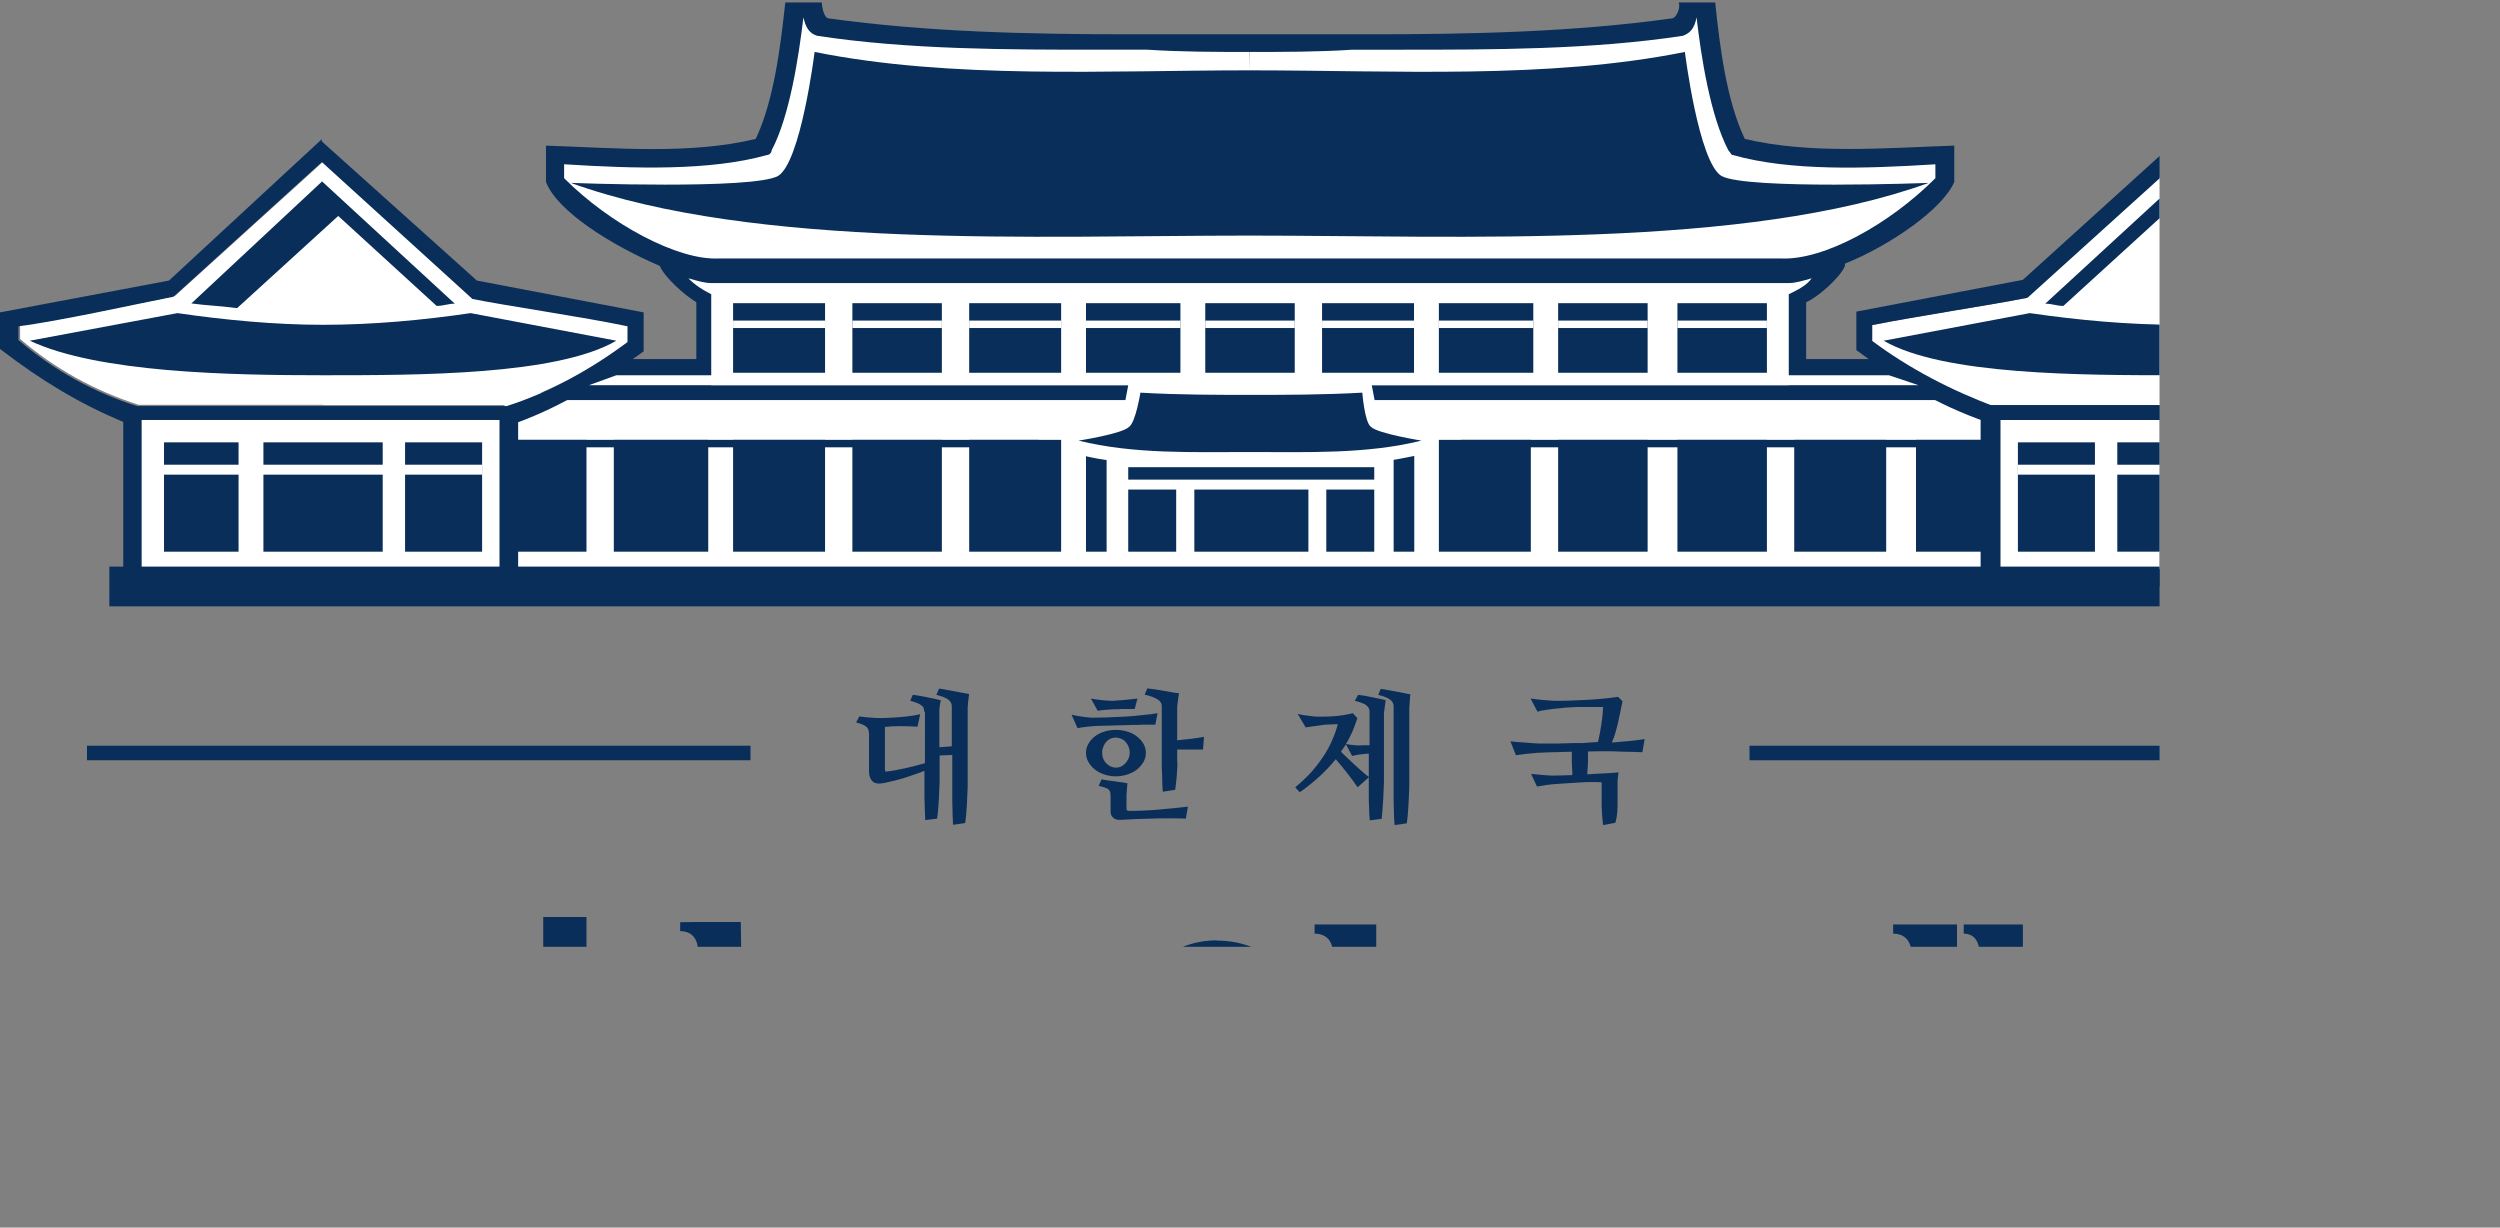 <?xml version="1.0" encoding="utf-8"?>
<!-- Generator: Adobe Illustrator 26.0.0, SVG Export Plug-In . SVG Version: 6.00 Build 0)  -->
<svg version="1.1" id="레이어_1" xmlns="http://www.w3.org/2000/svg" xmlns:xlink="http://www.w3.org/1999/xlink" x="0px"
	 y="0px" viewBox="0 0 1006 494" style="enable-background:new 0 0 1006 494;" xml:space="preserve">
<rect x="0" y="0" width="1006" height="494" fill="#808080" stroke="none"/>
<style type="text/css">
	.st0{clip-path:url(#SVGID_00000062888374389617903270000000501289165308819872_);}
	.st1{fill-rule:evenodd;clip-rule:evenodd;fill:#FFFFFF;}
	.st2{fill:#FFFFFF;}
	.st3{fill-rule:evenodd;clip-rule:evenodd;fill:#082E59;}
	.st4{fill:none;stroke:#082E59;stroke-width:5.846;stroke-miterlimit:8;}
	.st5{fill:#082E59;}
</style>
<g>
	<defs>
		<rect id="SVGID_1_" width="1006" height="494"/>
	</defs>
	<clipPath id="SVGID_00000011717945852179769800000005592374702162333112_">
		<use xlink:href="#SVGID_1_"  style="overflow:visible;"/>
	</clipPath>
	<g transform="translate(-137 -113)" style="clip-path:url(#SVGID_00000011717945852179769800000005592374702162333112_);">
		<path class="st1" d="M1012.9,178l-60.5,54.9c-13.8,2.8-45,7.3-62.4,11v6.4c14.7,11,31.2,20.2,48.6,25.7h74.3v-0.1h74.3
			c17.4-5.5,33.9-14.6,47.7-26.5v-5.5c-15.6-1.9-48.6-9.1-62.4-11.9L1012.9,178z"/>
		<path class="st1" d="M267.1,178l60.5,54.9c13.8,2.8,45,7.3,62.4,11v6.4c-14.7,11-31.2,20.2-48.6,25.7h-74.3v-0.1h-74.3
			c-17.4-5.5-33.9-14.6-47.7-26.5v-5.5c15.6-1.9,48.6-9.1,62.4-11.9L267.1,178z"/>
		<rect x="340" y="271" class="st2" width="599" height="74"/>
		<path class="st3" d="M273.1,199.9l39.6,36.2c2.8,0,4.6-0.9,7.3-0.9L266.6,186L214,235.1c6.4,0.9,11.1,0.9,18.4,1.9L273.1,199.9z"
			/>
		<path class="st3" d="M267,243.7c-19.2,0-39.3-1.9-58.6-4.7L149,250.1C176.4,263,229.6,264,267,264c38.4,0,94.2,0,118-13.9
			L326.4,239C307.3,241.8,287.1,243.7,267,243.7"/>
		<path class="st3" d="M328.9,225.9l-62.4-56v8.3l60.6,55.1c13.8,2.8,45,7.3,62.4,11v6.4c-14.7,11-31.3,20.2-48.6,25.7h-74.4V350h79
			v-67.1c17.5-6.4,34-16.6,50.5-28.5v-8.3v-7.4L328.9,225.9z M266.5,169.9V169L205,225.9l-68,12.8v14.7
			c16.6,12.8,32.2,22.1,49.6,29.4v67.1h79.9v-73.5h-74.4c-17.5-5.5-33.9-14.7-47.7-26.6v-5.5c15.6-1.9,48.6-9.2,62.4-11.9l59.7-54.2
			V169.9z"/>
		<path class="st3" d="M896.8,257.5h-33v-22.9c4.6-1.9,13.8-10,15.6-14.6v-0.9c18.3-7.4,39.4-22,44-32.9v-14.6
			c-27.5,0.9-57.7,3.6-84.3-2.7c-7.4-15.5-10.1-37.5-11.9-54.9h-14.7c0.9,1.9-0.9,6.4-2.8,6.4c-39.4,5.5-80.6,6.4-121,6.4h-48.6
			h-48.6c-40.4,0-81.6-0.9-121-6.4c-1.9,0-2.8-4.6-2.8-6.4h-14.7c-1.9,17.4-4.5,39.3-11.9,54.9c-26.6,6.4-56.8,3.6-84.4,2.7v14.6
			c4.5,11.9,26.6,25.6,45.8,33.8c1.9,4.6,10.1,11.9,14.7,14.6v22.9h-34L354,274h63.2h2.8h440h3.6H926L896.8,257.5z"/>
		<path class="st1" d="M194,282h144v60H194V282z"/>
		<path class="st3" d="M591,301h99v5h-99V301z"/>
		<path class="st3" d="M527,290h37v45h-37V290z"/>
		<path class="st3" d="M480,290h36v45h-36V290z"/>
		<path class="st3" d="M432,290h37v45h-37V290z"/>
		<path class="st3" d="M384,290h38v45h-38V290z"/>
		<path class="st3" d="M341,290h32v45h-32V290z"/>
		<path class="st3" d="M340,290h215v3H340V290z"/>
		<path class="st3" d="M1066,235.2l-52.5-49.2L960,235.2c2.8,0,4.6,0.9,7.3,0.9l39.7-36.2l40.6,37.1
			C1054.9,236.1,1059.5,236.1,1066,235.2"/>
		<path class="st3" d="M1013.5,264c37.7,0,91-0.9,118.5-13.9l-59.7-11.1c-19.3,2.8-39.5,4.7-58.8,4.7c-20.2,0-40.4-1.9-59.7-4.7
			L895,250.1C918.9,264,974.9,264,1013.5,264"/>
		<path class="st3" d="M934,276h159v73H934V276z"/>
		<path class="st1" d="M942,282h144v60H942V282z"/>
		<path class="st3" d="M1075.1,225.6l-61.6-56.6l-62.5,56.6L884,238.4v15.5c18.4,13.7,35.8,23.7,56,30.1v-7.3
			c-17.5-6.4-34.9-15.5-49.6-26.5v-6.4c18.4-3.6,48.7-8.2,62.5-11l60.6-54.8l59.7,53.9c13.8,2.7,46.9,10,62.5,11.9v5.5
			c-13.8,11.9-30.3,21-47.8,26.5v8.2c19.2-6.4,37.7-17.4,55.2-31.1v-14.6L1075.1,225.6z"/>
		<path class="st3" d="M716,290h37v45h-37V290z"/>
		<path class="st3" d="M764,290h36v45h-36V290z"/>
		<path class="st3" d="M812,290h36v45h-36V290z"/>
		<path class="st3" d="M859,290h37v45h-37V290z"/>
		<path class="st3" d="M908,290h31v45h-31V290z"/>
		<path class="st3" d="M725,290h215v3H725V290z"/>
		<path class="st3" d="M1047,291h30v44h-30V291z"/>
		<path class="st3" d="M949,291h31v44h-31V291z"/>
		<path class="st3" d="M989,291h48v44h-48V291z"/>
		<path class="st1" d="M1046,300h31v4h-31V300z"/>
		<path class="st1" d="M949,300h32v4h-32V300z"/>
		<path class="st1" d="M988,300h50v4h-50V300z"/>
		<path class="st3" d="M181,341h918v16H181V341z"/>
		<path class="st3" d="M591,310h19.3v25H591V310z M617.6,310h45.9v25h-45.9V310z M670.7,310H690v25h-19.3V310z"/>
		<path class="st3" d="M574,290h7.4h117.3h7.4v45h-8.3v-39.5H582.3V335H574V290z"/>
		<path class="st1" d="M423.2,226.9L423.2,226.9h433.6c2.8,0,5.5-0.9,9.2-1.9c-1.9,2.8-5.5,4.6-9.2,6.4V268H423.2v-36.6
			c-3.7-1.9-6.4-3.6-9.2-6.4C417.7,226,420.4,226.9,423.2,226.9"/>
		<path class="st3" d="M432,235h37v28h-37V235z"/>
		<path class="st1" d="M432,242h37v3h-37V242z"/>
		<path class="st3" d="M480,235h36v28h-36V235z"/>
		<path class="st3" d="M527,235h37v28h-37V235z"/>
		<path class="st3" d="M574,235h38v28h-38V235z"/>
		<path class="st3" d="M622,235h36v28h-36V235z"/>
		<path class="st3" d="M669,235h37v28h-37V235z"/>
		<path class="st3" d="M716,235h38v28h-38V235z"/>
		<path class="st3" d="M764,235h36v28h-36V235z"/>
		<path class="st3" d="M812,235h36v28h-36V235z"/>
		<path class="st1" d="M480,242h36v3h-36V242z"/>
		<path class="st1" d="M527,242h37v3h-37V242z"/>
		<path class="st1" d="M574,242h38v3h-38V242z"/>
		<path class="st1" d="M622,242h36v3h-36V242z"/>
		<path class="st1" d="M669,242h37v3h-37V242z"/>
		<path class="st1" d="M716,242h38v3h-38V242z"/>
		<path class="st1" d="M764,242h36v3h-36V242z"/>
		<path class="st1" d="M812,242h36v3h-36V242z"/>
		<path class="st1" d="M385,264h136.7h238.7h136.7l11.9,4H760.3H521.7H374L385,264z"/>
		<path class="st1" d="M640.1,267c-15.6,0-33.2,0.9-48.9,0l-2.8,14.7c-6.4,2.8-12,3.6-19.4,4.6v9.2h0.9c6.4,1.9,12.9,2.8,19.4,3.6
			c7.3,0.9,13.8,0.9,20.3,0.9h9.2H640h21.2h9.2c6.4,0,13.9,0,20.3-0.9c6.4-0.9,12.9-1.9,19.4-3.6h0.9v-9.2
			c-6.4-0.9-12.9-1.9-19.4-4.6l-2.8-14.7C672.4,267.9,652.1,267,640.1,267"/>
		<path class="st3" d="M685.2,271c-15.6,0.9-32.2,0.9-45.1,0.9c-12,0-29.5,0-44.2-0.9c0,0-1.9,12-4.6,13.8
			c-2.8,2.8-20.3,5.5-20.3,5.5c22.1,5.5,46,4.6,69,4.6c23,0,46.9,0.9,69-4.6c0,0-17.5-2.8-20.3-5.5C686.1,283,685.2,271,685.2,271"
			/>
		<path class="st1" d="M916,179.1c-28.5,1.8-58.7,2.8-81.6-3.7c-0.9,0-0.9-0.9-1.9-1.9c-7.3-13.9-11-37.9-12.8-53.5
			c-0.9,4.7-2.8,6.4-5.5,7.4c-36.6,5.6-77,5.6-113.7,5.6h-19.3c-13.8,0.9-27.5,0.9-41.3,0.9v7.4c57.8,0,120.1,3.7,175.1-7.4
			c0,0,5.5,44.3,14.7,49.9c10.1,5.6,83.4,2.8,83.4,2.8c-74.2,26.8-188,21.2-273.2,21.2v9.2h41.3h172.3c17.4,0.9,44-13.9,62.3-32.3
			v-5.6H916z M640,133.9L640,133.9c-13.8,0-27.5,0-41.3-0.9h-19.3c-36.6,0-77,0-113.6-5.6c-2.8-0.9-4.5-2.8-5.5-7.4
			c-1.9,15.7-5.5,39.7-12.8,53.5c0,0.9-0.9,1.9-1.9,1.9c-22.9,6.4-53.2,5.5-81.6,3.7v5.6c18.3,18.4,45.8,33.2,62.3,32.3h172.3h41.3
			v-9.2c-85.3,0-198.9,5.6-273.2-21.2c0,0,73.4,2.8,83.4-2.8c9.2-5.6,14.7-49.9,14.7-49.9c55,11.1,118.3,7.4,175.1,7.4L640,133.9
			L640,133.9z"/>
		<path class="st3" d="M203,291h30v44h-30V291z"/>
		<path class="st3" d="M300,291h31v44h-31V291z"/>
		<path class="st3" d="M243,291h48v44h-48V291z"/>
		<path class="st1" d="M203,300h31v4h-31V300z"/>
		<path class="st1" d="M299,300h32v4h-32V300z"/>
		<path class="st1" d="M242,300h50v4h-50V300z"/>
		<path class="st3" d="M933.6,485h-6.4v3.7c4.6,0,6.4,3.7,6.4,8.3v24.9h-9.1V485h-18.3h-7.4v3.7c4.5,0,7.4,2.8,7.4,8.3v49.8
			c-11.9,1.9-23.8,3.7-38.5,4.6v-46h19.3v-10.1h-19.3h-18.3H842v3.7c4.5,0,7.4,2.8,7.4,8.3v43.4v12c18.3,0,39.4-3.7,56.8-8.3V603
			h17.4l0.9-71h9.1v71H951V485H933.6z"/>
		<path class="st3" d="M393.2,547.3l12.8-10.9l-27.5-17.2c7.4-7.3,12.8-17.2,15.6-24.5H373V482h-17.4v12.7h-20.2v9.1h31.2
			c-1.9,13.6-17.4,31.8-37.6,41.7l1.9,4.6c13.8-3.6,28.4-12.7,40.4-22.7L393.2,547.3z"/>
		<path class="st3" d="M399,606L399,606c18.3,0,32-11.9,32-27.4c0-14.6-13.7-26.5-32-26.5v9.1c8.2,0,14.6,8.2,14.6,17.4
			c0,10-6.4,17.4-14.6,18.3V606z M399,552c-17.4,0-32,11.9-32,27.4c0,14.6,14.6,26.5,32,26.5v-9.1c-7.3,0-13.7-8.2-13.7-17.4
			c0-10,6.4-18.3,13.7-18.3V552z"/>
		<path class="st3" d="M410.7,484.1v3.6c4.5,0,7.2,2.8,7.2,8.3v14.7H398v10.1l19.9-0.9V551H436l-0.9-67h-17.2L410.7,484.1
			L410.7,484.1z"/>
		<path class="st3" d="M690.8,485h-17.4H666v3.7c4.6,0,7.4,2.8,7.4,8.3v60.8c-10.1,1.9-23.8,2.8-37.6,3.7v-14.8
			c13.8-3.7,23.8-14.7,23.8-27.6c0-15.6-14.7-27.6-33-27.6v8.3c8.3,0,14.7,9.2,14.7,19.3c0,11.1-6.4,19.4-14.7,19.4v33.2
			c16.5-0.9,33-2.8,46.8-6.4V603h17.4v-70H711v-9.2h-20.2V485z M626.6,491.4c-17.4,0-32.1,12-32.1,27.6c0,12.9,10.1,24,23.8,27.6
			v15.6c-11,0.9-19.3,0.9-29.3,0.9v10.1c11.9,0,24.7-0.9,37.6-1.9v-33.2c-7.4,0-13.8-8.3-13.8-19.4c0-10.1,6.4-19.3,13.8-19.3V491.4
			z"/>
		<path class="st4" d="M172,416h267"/>
		<path class="st4" d="M841,416h267"/>
	</g>
</g>
<g>
	<path class="st5" d="M371.9,286.4c0-0.5-0.1-1-0.2-1.4c-0.1-0.4-0.4-0.8-0.9-1.1c-0.4-0.4-1-0.7-1.7-1c-0.7-0.3-1.7-0.6-2.8-0.9
		l1-2.4c1.9,0.2,3.8,0.6,5.9,1c2.1,0.4,3.9,0.8,5.4,1.2c-0.1,0.3-0.2,0.8-0.3,1.3c-0.1,0.5-0.1,1.1-0.2,1.6c-0.1,0.5-0.1,1-0.1,1.4
		c0,0.4,0,0.6,0,0.7v13.9c0.3,0,0.7-0.1,1.2-0.1c0.5,0,0.9-0.1,1.4-0.1c0.5,0,0.9,0,1.3-0.1c0.4,0,0.8-0.1,1.1-0.1v-16
		c0-1.1-0.4-2-1.3-2.7c-0.9-0.7-2.5-1.4-4.9-2l1.1-2.5c0.9,0.1,1.9,0.3,3,0.5c1.1,0.2,2.2,0.4,3.3,0.6c1.1,0.2,2.2,0.4,3.2,0.6
		c1,0.2,1.9,0.4,2.6,0.5c-0.1,0.3-0.1,0.8-0.2,1.3c-0.1,0.6-0.1,1.1-0.2,1.6c-0.1,0.5-0.1,1-0.1,1.4c0,0.4-0.1,0.7-0.1,0.7v30.7
		c0,1.2,0,2.5-0.1,3.9c-0.1,1.5-0.1,3-0.2,4.5c-0.1,1.5-0.2,3-0.3,4.3c-0.1,1.4-0.3,2.5-0.4,3.5l-4.9,0.7c0-0.7-0.1-1.6-0.1-2.6
		c-0.1-1-0.1-2.1-0.1-3.3c0-1.2-0.1-2.4-0.1-3.5c0-1.2,0-2.3,0-3.4v-15.3c-0.7,0-1.5,0.1-2.5,0.1c-1,0-1.9,0.1-2.6,0.1v9.1
		c0,1.2,0,2.5-0.1,4c-0.1,1.5-0.1,3-0.2,4.5c-0.1,1.5-0.2,3-0.3,4.3c-0.1,1.4-0.3,2.5-0.4,3.5l-4.8,0.6c0-0.7,0-1.6-0.1-2.6
		c0-1-0.1-2.1-0.1-3.3c0-1.2-0.1-2.3-0.1-3.5c0-1.2,0-2.3,0-3.4v-7c-2.4,0.9-5,1.8-7.7,2.7c-2.8,0.9-5.7,1.6-8.6,2.2
		c-2.2,0.4-3.7,0.2-4.6-0.7c-0.9-0.9-1.4-2.2-1.4-4v-14.9c0-0.6-0.1-1.2-0.2-1.6c-0.1-0.5-0.4-0.9-0.7-1.3c-0.4-0.4-0.9-0.7-1.6-1
		c-0.7-0.3-1.6-0.6-2.7-0.9l1.3-2.4c2.1,0.3,4.3,0.5,6.5,0.6c2.2,0.1,4.4,0,6.5-0.1c2.1-0.1,4.2-0.3,6.1-0.5
		c1.9-0.2,3.7-0.5,5.4-0.9l-1.1,5c-2.6-0.1-4.9-0.2-7-0.2s-4.2,0.1-6.1,0.3v16.6c0,0.6,0,0.9,0.1,1.1c0.1,0.2,0.2,0.3,0.3,0.3
		c2.6-0.3,5.2-0.8,7.9-1.4c2.7-0.6,5.3-1.3,7.8-2V286.4z"/>
	<path class="st5" d="M464.9,291.6c-0.8,0-1.9,0-3.1,0c-1.2,0-2.6,0-4.1,0.1c-1.5,0-3,0-4.5,0.1c-1.5,0-3,0.1-4.4,0.1
		c-1.4,0.1-2.7,0.1-3.9,0.1c-1.2,0-2.2,0.1-3,0.1c-0.5,0-1.1,0-1.9,0.1c-0.8,0.1-1.5,0.1-2.3,0.2c-0.8,0.1-1.6,0.2-2.3,0.3
		c-0.7,0.1-1.3,0.2-1.8,0.3l-2.4-5.4c0.4,0.1,1.1,0.2,1.9,0.4c0.8,0.1,1.6,0.3,2.5,0.4c0.9,0.1,1.7,0.2,2.5,0.3
		c0.8,0.1,1.5,0.1,2,0.1c1.2,0,2.9-0.1,5-0.1c2.1-0.1,4.4-0.2,6.8-0.3c2.4-0.1,4.9-0.3,7.3-0.6c2.5-0.2,4.7-0.5,6.6-0.8L464.9,291.6
		z M461.1,303c0,1.2-0.3,2.4-0.9,3.5c-0.6,1.1-1.5,2.1-2.5,3c-1.1,0.9-2.4,1.6-3.9,2.1c-1.5,0.5-3.1,0.8-4.8,0.8
		c-1.7,0-3.3-0.3-4.8-0.8c-1.5-0.5-2.7-1.2-3.8-2.1c-1.1-0.9-1.9-1.9-2.5-3c-0.6-1.1-0.9-2.3-0.9-3.5c0-1.3,0.3-2.6,1-3.7
		c0.6-1.2,1.5-2.1,2.6-3c1.1-0.8,2.4-1.5,3.8-1.9c1.5-0.5,3-0.7,4.7-0.7c1.8,0,3.4,0.3,4.9,0.8c1.5,0.5,2.8,1.2,3.8,2.1
		c1.1,0.9,1.9,1.9,2.5,3C460.8,300.6,461.1,301.8,461.1,303z M456.6,285.3c-0.6,0-1.3,0-2,0c-0.8,0-1.5,0-2.3,0
		c-0.8,0-1.6,0-2.3,0.1c-0.7,0-1.3,0-1.8,0c-0.3,0-0.7,0-1.2,0.1c-0.5,0-1.1,0.1-1.7,0.1c-0.6,0.1-1.3,0.1-1.9,0.2
		c-0.6,0.1-1.2,0.1-1.7,0.2l-2.7-4.9c0.4,0.1,1.1,0.2,1.8,0.3c0.8,0.1,1.6,0.2,2.4,0.3c0.8,0.1,1.6,0.2,2.4,0.2
		c0.8,0.1,1.4,0.1,1.8,0.1c0.4,0,1.1,0,1.9-0.1c0.8-0.1,1.7-0.1,2.7-0.2c1-0.1,2-0.2,3-0.3c1-0.1,1.9-0.2,2.7-0.3L456.6,285.3z
		 M477.2,329.4c-2.3-0.1-4.7-0.1-7-0.1c-2.4,0-4.7,0-7,0.1c-2.3,0.1-4.4,0.1-6.5,0.2s-3.9,0.2-5.6,0.3c-1.5,0.1-2.5-0.2-3.2-0.9
		c-0.7-0.7-1-1.4-1-2.3v-5.8c0-0.8,0-1.4-0.1-1.9c-0.1-0.5-0.3-0.9-0.6-1.2c-0.3-0.3-0.8-0.6-1.4-0.8c-0.6-0.2-1.5-0.5-2.7-0.8
		l1.2-2.6c0.5,0.1,1.2,0.2,2.2,0.4c0.9,0.1,1.9,0.3,2.9,0.4c1,0.1,2,0.3,3,0.4s1.7,0.3,2.3,0.4c0,0.2-0.1,0.5-0.1,0.9
		c0,0.4-0.1,0.8-0.1,1.2c0,0.4-0.1,0.9-0.1,1.3c0,0.4-0.1,0.8-0.1,1.1v5.3c0,0.6,0.1,1,0.2,1.1c0.1,0.1,0.5,0.2,1.1,0.2
		c1.4,0,3.1,0,5.1-0.1c2-0.1,4.1-0.2,6.3-0.4s4.3-0.4,6.5-0.6c2.1-0.2,4-0.4,5.5-0.6L477.2,329.4z M443.5,302.8
		c0,0.9,0.1,1.6,0.4,2.4c0.3,0.7,0.7,1.4,1.2,1.9c0.5,0.5,1.1,1,1.8,1.3s1.4,0.5,2.1,0.5c0.7,0,1.4-0.1,2-0.4
		c0.7-0.3,1.2-0.7,1.8-1.3c0.5-0.5,0.9-1.2,1.3-1.9c0.3-0.7,0.5-1.5,0.5-2.4c0-0.8-0.1-1.5-0.4-2.3c-0.3-0.7-0.7-1.4-1.2-2
		c-0.5-0.6-1.1-1-1.8-1.3s-1.4-0.5-2.1-0.5c-0.7,0-1.5,0.1-2.1,0.4c-0.7,0.3-1.3,0.7-1.8,1.3c-0.5,0.5-0.9,1.2-1.2,1.9
		C443.7,301.1,443.5,301.9,443.5,302.8z M473.8,306.9c0,0.8,0,1.7-0.1,2.7c-0.1,1-0.1,2-0.2,3c-0.1,1-0.2,2-0.3,2.9
		c-0.1,0.9-0.2,1.7-0.3,2.3l-5,0.8c0-0.4-0.1-1.1-0.1-1.9c-0.1-0.8-0.1-1.7-0.1-2.6c0-1-0.1-1.9-0.1-2.9c0-1-0.1-1.8-0.1-2.5v-24.5
		c0-1.1-0.5-2-1.6-2.7c-1-0.7-2.8-1.4-5.3-2l1.1-2.5c0.9,0.1,1.9,0.3,3.1,0.4c1.2,0.2,2.4,0.4,3.6,0.6c1.2,0.2,2.3,0.4,3.4,0.6
		c1.1,0.2,1.9,0.3,2.7,0.4c-0.1,0.3-0.2,0.8-0.3,1.3c-0.1,0.6-0.1,1.1-0.2,1.7c-0.1,0.6-0.1,1.1-0.2,1.5c0,0.4-0.1,0.7-0.1,0.7v13.7
		c0.8-0.1,1.7-0.2,2.7-0.3c1-0.1,1.9-0.2,2.9-0.3c1-0.1,1.9-0.3,2.8-0.4c0.9-0.1,1.7-0.3,2.4-0.4l-0.4,5.1c-0.6,0-1.3,0-2.1,0
		c-0.8,0-1.7,0-2.7,0c-1,0-1.9,0-2.9,0c-1,0-1.9,0-2.7,0V306.9z"/>
	<path class="st5" d="M551,303.2c-1.3,0.1-2.6,0.3-3.9,0.4c-1.3,0.2-2.3,0.4-3,0.6l-2.5-4.7c-0.3,0.5-0.6,1-1,1.5
		c-0.4,0.5-0.7,1-1,1.5c0.9,0.9,1.8,1.8,2.9,2.8c1,1,2.1,1.9,3.1,2.9c1,0.9,2,1.8,2.9,2.6c0.9,0.8,1.7,1.4,2.4,1.9l-4.6,4.1
		c-1.2-1.7-2.5-3.6-4.1-5.6c-1.6-2-3.2-4-4.7-5.7c-2,2.5-4.2,4.8-6.6,7s-5,4.3-7.9,6.3l-1.8-2c2.2-1.8,4.2-3.7,6.1-5.7
		c1.9-2.1,3.5-4.2,5-6.4c1.5-2.2,2.7-4.4,3.7-6.7c1-2.3,1.8-4.4,2.3-6.6c-1,0-1.8,0.1-2.4,0.1s-1.5,0.1-2.4,0.1
		c-0.4,0-1,0.1-1.6,0.2c-0.7,0.1-1.4,0.2-2.2,0.3c-0.8,0.1-1.5,0.2-2.3,0.3c-0.7,0.1-1.4,0.2-2,0.3l-3.2-5.4
		c0.5,0.1,1.2,0.2,1.9,0.4c0.7,0.1,1.5,0.2,2.3,0.3c0.8,0.1,1.6,0.2,2.4,0.3c0.8,0.1,1.5,0.1,2.2,0.1c2.7,0,5-0.1,7.1-0.3
		c2-0.2,4.2-0.6,6.3-1.1l1.8,2c-0.6,1.9-1.3,3.7-2,5.4c-0.8,1.7-1.6,3.4-2.6,5c1.5,0.3,2.8,0.4,3.9,0.5c1.1,0.1,2,0.1,2.9,0
		c0.4,0,0.8,0,1.2,0c0.4,0,0.9,0,1.5,0v-13.5c0-0.5-0.1-1-0.3-1.4c-0.2-0.4-0.5-0.8-0.9-1.1c-0.4-0.4-1-0.7-1.8-1
		c-0.7-0.3-1.7-0.6-2.9-0.9l1.3-2.4c0.9,0.1,1.8,0.3,2.8,0.4c1,0.2,2,0.4,3,0.6c1,0.2,2,0.4,2.9,0.6c1,0.2,1.8,0.4,2.4,0.6
		c-0.1,0.3-0.1,0.8-0.2,1.3c-0.1,0.5-0.1,1.1-0.2,1.6c-0.1,0.5-0.1,1-0.2,1.4c0,0.4-0.1,0.6-0.1,0.7v26.4c0,1.2,0,2.5-0.1,4
		c-0.1,1.5-0.1,3-0.2,4.5c-0.1,1.5-0.2,3-0.3,4.3c-0.1,1.4-0.2,2.5-0.3,3.5l-4.8,0.6c-0.1-0.7-0.1-1.6-0.2-2.6c0-1-0.1-2.1-0.1-3.3
		c-0.1-1.2-0.1-2.3-0.1-3.5s0-2.3,0-3.4V303.2z M555.6,277.2c0.9,0.1,1.9,0.3,3,0.5c1.1,0.2,2.2,0.4,3.3,0.6
		c1.1,0.2,2.1,0.4,3.1,0.6c1,0.2,1.8,0.4,2.5,0.5c0,0.3-0.1,0.8-0.1,1.3c-0.1,0.6-0.1,1.1-0.1,1.6c0,0.5-0.1,1-0.1,1.4
		c0,0.4-0.1,0.7-0.1,0.7v30.7c0,1.2,0,2.5-0.1,3.9c-0.1,1.5-0.1,3-0.2,4.5c-0.1,1.5-0.2,3-0.3,4.3c-0.1,1.4-0.3,2.5-0.4,3.5
		l-4.9,0.7c-0.1-0.7-0.1-1.6-0.2-2.6c0-1-0.1-2.1-0.1-3.3s-0.1-2.4-0.1-3.5c0-1.2,0-2.3,0-3.4v-34.9c0-1.1-0.4-2-1.3-2.7
		c-0.9-0.7-2.5-1.4-4.9-2L555.6,277.2z"/>
	<path class="st5" d="M643,298.6c0.6-2.3,1-4.7,1.4-7.2c0.4-2.5,0.6-4.8,0.7-6.9c-1.3,0-2.7,0-4.2,0c-1.5,0-2.9,0-4.3,0
		c-1.4,0-2.8,0-4.2,0.1c-1.3,0.1-2.6,0.1-3.7,0.3c-0.5,0.1-1.2,0.1-2,0.2c-0.8,0.1-1.7,0.1-2.6,0.3c-0.9,0.1-1.8,0.2-2.8,0.4
		c-0.9,0.1-1.8,0.3-2.6,0.6l-2.8-5.3c0.7,0.1,1.5,0.2,2.4,0.3c0.9,0.1,1.8,0.2,2.8,0.3c0.9,0.1,1.8,0.1,2.7,0.2s1.6,0.1,2.2,0.1
		c1.9,0,4,0,6.3-0.1c2.2-0.1,4.5-0.2,6.7-0.3c2.2-0.1,4.4-0.3,6.5-0.5c2.1-0.2,3.9-0.4,5.6-0.7l1.8,1.8c-0.3,1.2-0.5,2.5-0.8,3.9
		c-0.3,1.4-0.6,2.8-0.9,4.2c-0.3,1.4-0.7,2.9-1.1,4.3c-0.4,1.5-0.9,2.9-1.5,4.2c2.2-0.2,4.5-0.4,6.9-0.6c2.3-0.2,4.4-0.5,6.3-0.8
		l-0.9,5.3c-0.7,0-1.6-0.1-2.7-0.1c-1,0-2.1-0.1-3.3-0.1c-1.2,0-2.4,0-3.7-0.1c-1.3,0-2.5-0.1-3.7-0.1c-1,0-2.2,0-3.6,0
		c-1.5,0-3.1,0.1-4.9,0.1v3.4c0,0.9,0,1.8-0.1,2.9c-0.1,1.1-0.1,2-0.2,2.9c2.5-0.2,4.9-0.3,7.1-0.4c2.3-0.1,4.1-0.3,5.5-0.4
		c-0.1,1-0.2,1.8-0.3,2.4s-0.1,1.3-0.1,1.9v8c0,1.1,0,2.3-0.1,3.6c-0.1,1.3-0.3,2.8-0.8,4.4l-4.9,0.9c-0.1-0.4-0.1-1-0.2-1.7
		s-0.1-1.4-0.2-2.1c-0.1-0.7-0.1-1.4-0.1-2.1c0-0.7-0.1-1.3-0.1-1.7v-9.6c-1.4-0.1-2.9-0.1-4.5-0.1s-3.2,0.1-4.8,0.2
		c-1.6,0.1-3.2,0.2-4.8,0.3c-1.6,0.1-3.1,0.2-4.5,0.3c-1.2,0.1-2.4,0.2-3.7,0.4c-1.2,0.2-2.5,0.4-3.7,0.6l-2.4-5.1
		c0.5,0.1,1.1,0.1,1.9,0.2c0.7,0.1,1.5,0.1,2.3,0.2c0.8,0.1,1.5,0.1,2.3,0.2c0.7,0,1.4,0.1,1.9,0.1c2.3,0,5.1-0.1,8.2-0.2
		c0-0.9,0-1.9-0.1-2.9c0-1-0.1-1.8-0.1-2.4v-4.1c-1.4,0-2.8,0.1-4.2,0.1c-1.4,0.1-2.6,0.1-3.8,0.1c-1.2,0-2.2,0.1-3.1,0.1
		c-0.9,0.1-1.6,0.1-2.2,0.1c-0.7,0-1.4,0.1-2.2,0.2c-0.8,0.1-1.6,0.1-2.4,0.2c-0.8,0.1-1.6,0.2-2.4,0.3c-0.8,0.1-1.5,0.2-2.2,0.3
		l-2.2-5.6c1.7,0.2,3.6,0.4,5.7,0.5c2.1,0.2,4,0.3,5.7,0.4c1.1,0,2.7,0,4.6,0c2,0,4.1,0,6.4-0.1s4.5-0.1,6.8-0.1
		C639.3,298.8,641.2,298.7,643,298.6z"/>
</g>
</svg>
